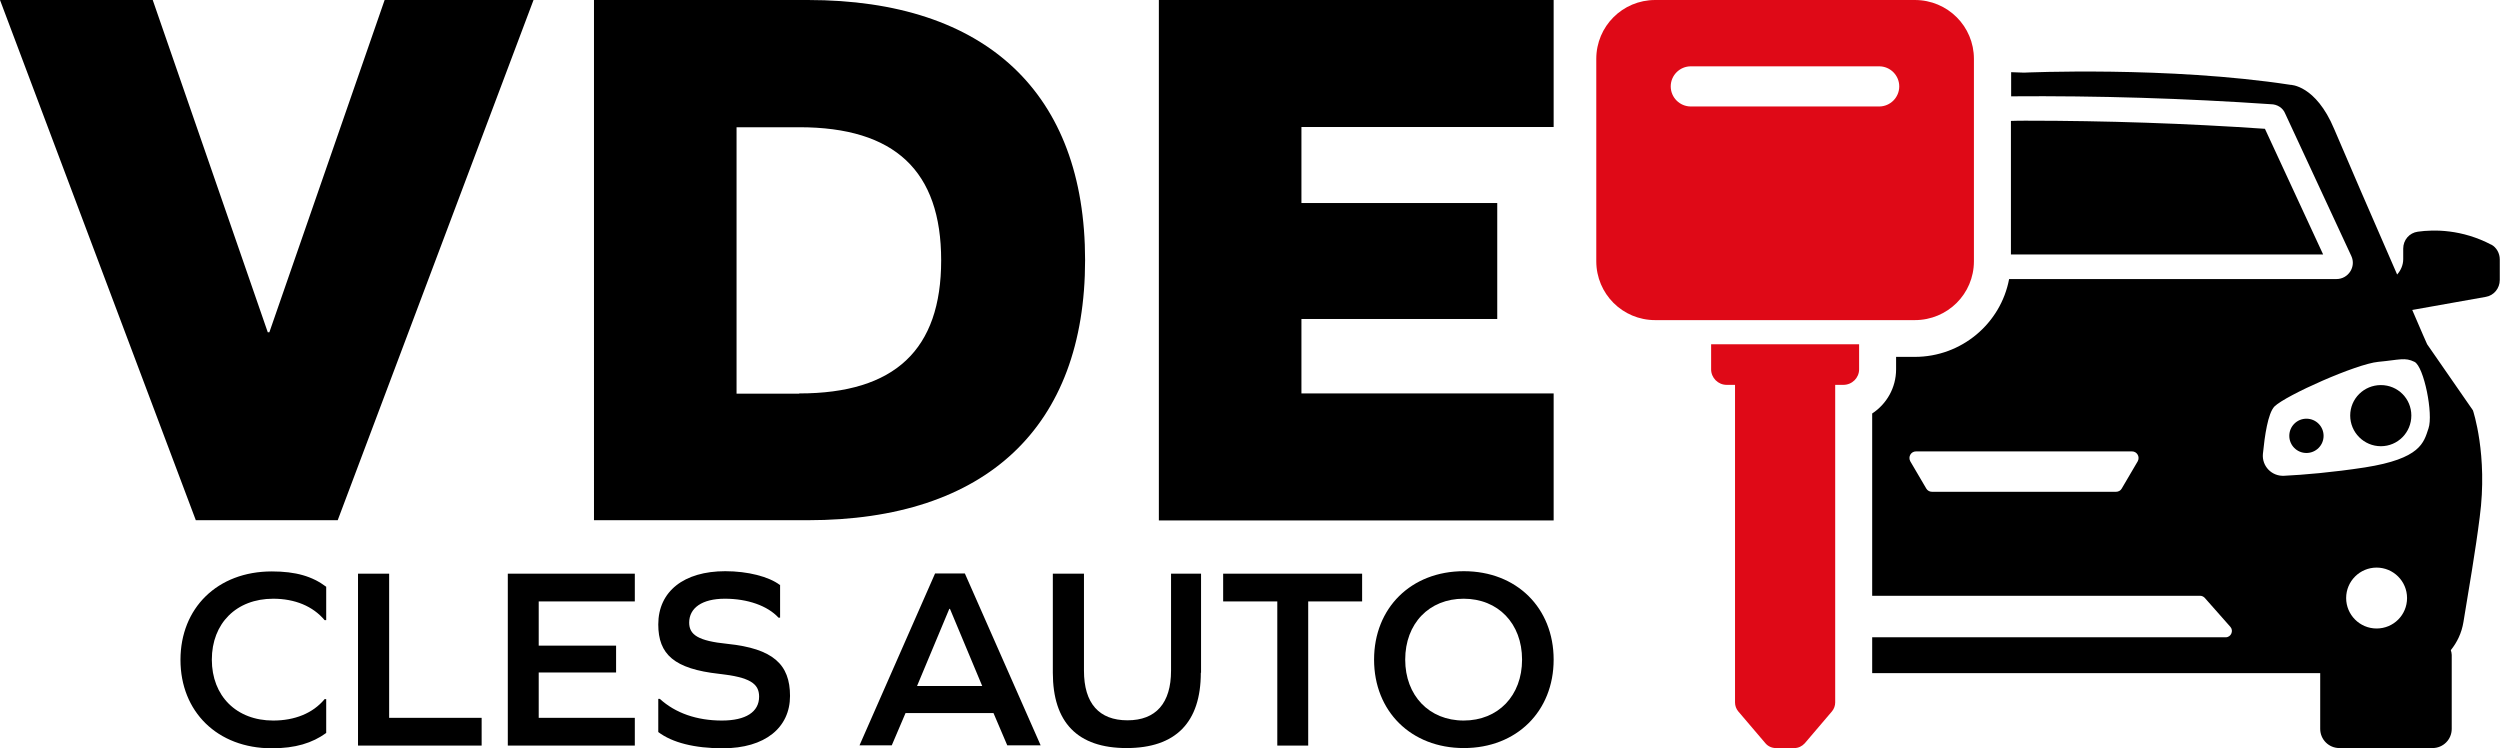 <?xml version="1.0" encoding="UTF-8"?><svg id="Calque_2" xmlns="http://www.w3.org/2000/svg" viewBox="0 0 110.82 33.16"><defs><style>.cls-1{fill:#df0917;}</style></defs><g id="Calque_1-2"><path d="M100.41,5.71c-3.5-.24-7.06-.36-10.6-.36-.22,0-.45,0-.67.01v5.92h13.84l-2.58-5.57Z"/><path d="M105.54,17.07c-.75,0-1.36.6-1.36,1.35s.61,1.36,1.36,1.36,1.35-.61,1.35-1.36-.6-1.35-1.35-1.35Z"/><path d="M102.24,18.56c-.42,0-.76.34-.76.76s.34.76.76.76.76-.34.76-.76-.34-.76-.76-.76Z"/><path d="M110.44,10.85c-1.31-.69-2.54-.68-3.26-.58-.38.05-.65.37-.65.75v.47c0,.26-.11.5-.27.68-.01-.02-.02-.05-.03-.07-1.02-2.33-2.29-5.27-2.76-6.38-.82-1.96-1.94-1.96-1.94-1.96-5.41-.83-11.81-.54-11.81-.54,0,0-.21-.01-.57-.02v1.07c3.86-.03,7.69.09,11.51.35.28,0,.54.16.64.42l2.93,6.31c.22.47-.13,1.02-.66,1.02h-14.51c-.37,1.97-2.11,3.45-4.18,3.45h-.83v.55c0,.82-.42,1.54-1.06,1.96v8.08h14.53c.08,0,.15.03.21.09l1.14,1.29c.15.17.03.46-.21.46h-15.67v1.59h19.86v2.47c0,.47.38.85.85.85h4.13c.47,0,.85-.38.85-.85v-3.28c0-.07-.02-.14-.04-.21,0,0,0,0,0,0,.28-.35.48-.76.56-1.25.23-1.4.54-3.2.72-4.64.37-2.77-.3-4.74-.3-4.74l-2.03-2.93s-.27-.6-.66-1.52l3.26-.58c.36-.06.62-.38.62-.75v-.91c0-.27-.14-.53-.38-.66ZM94.76,20.45l-.71,1.21c-.05.09-.15.14-.25.14h-8.16c-.1,0-.2-.05-.25-.14l-.71-1.21c-.11-.2.03-.44.25-.44h9.58c.22,0,.36.24.25.44ZM104,26.51c0-.75.61-1.35,1.35-1.35s1.35.6,1.35,1.35-.6,1.35-1.35,1.35-1.35-.61-1.35-1.35ZM107.65,18.99c-.21.63-.34,1.34-2.82,1.73-1.43.22-2.74.33-3.58.37-.55.03-.99-.43-.94-.97.08-.8.22-1.79.51-2.1.51-.5,3.64-1.89,4.6-1.98.96-.09,1.18-.21,1.61,0,.42.21.84,2.32.62,2.95Z"/><path class="cls-1" d="M84.88,0h-11.51c-1.44,0-2.61,1.16-2.61,2.61v8.97c0,1.44,1.16,2.61,2.61,2.61h11.51c1.45,0,2.62-1.16,2.62-2.61V2.61c0-1.44-1.16-2.61-2.62-2.61ZM83.3,4.72h-8.35c-.49,0-.89-.4-.89-.89s.4-.89.89-.89h8.35c.49,0,.89.4.89.89s-.4.89-.89.89Z"/><path class="cls-1" d="M75.85,16.37c0,.38.31.69.69.69h.37v14.08c0,.14.05.28.14.39l1.21,1.42c.11.13.28.21.46.21h.82c.18,0,.34-.08.46-.21l1.21-1.42c.09-.11.14-.25.14-.39v-14.08h.36c.39,0,.7-.31.7-.69v-1.11h-6.56v1.11Z"/><path d="M8.68,23.06L0,0h6.77l5.1,14.73h.07L17.05,0h6.6l-8.68,23.06h-6.29Z"/><path d="M35.81,0C43.73,0,48.1,4.14,48.1,11.53s-4.38,11.53-12.29,11.53h-9.48V0h9.48ZM35.43,17.44c4.24,0,6.29-1.94,6.29-5.9s-2.05-5.9-6.29-5.9h-2.78v11.81h2.78Z"/><path d="M66.37,9v5.14h-8.68v3.3h11.18v5.63h-17.5V0h17.5v5.63h-11.18v3.37h8.68Z"/><path d="M14.46,25.99v1.5h-.07c-.52-.62-1.32-.95-2.28-.95-1.63,0-2.72,1.09-2.72,2.7s1.09,2.7,2.72,2.7c.95,0,1.76-.32,2.28-.95h.07v1.5c-.62.45-1.37.68-2.41.68-2.42,0-4.05-1.63-4.05-3.92s1.63-3.92,4.05-3.92c1.07,0,1.8.22,2.41.68Z"/><path d="M15.87,33.05v-7.62h1.38v6.39h4.1v1.23h-5.47Z"/><path d="M27.31,28.62v1.19h-3.43v2.01h4.26v1.23h-5.63v-7.62h5.63v1.23h-4.26v1.96h3.43Z"/><path d="M34.58,25.92v1.46h-.07c-.49-.53-1.37-.84-2.38-.84s-1.58.41-1.58,1.06c0,.54.4.81,1.69.94,2.03.21,2.78.91,2.78,2.31s-1.1,2.32-2.98,2.32c-1.25,0-2.24-.25-2.86-.72v-1.47h.07c.69.63,1.64.96,2.75.96,1.06,0,1.65-.38,1.65-1.06,0-.58-.41-.86-1.77-1.01-1.99-.22-2.7-.86-2.7-2.19,0-1.47,1.14-2.36,2.97-2.36,1,0,1.93.24,2.42.61Z"/><path d="M44.04,31.61h-3.9l-.61,1.43h-1.43l3.35-7.62h1.32l3.36,7.62h-1.48l-.61-1.43ZM42.08,26.99l-1.43,3.42h2.89l-1.43-3.42h-.02Z"/><path d="M53.23,29.82c0,2.2-1.11,3.34-3.29,3.34s-3.27-1.14-3.27-3.34v-4.39h1.38v4.3c0,1.45.67,2.2,1.93,2.2s1.93-.76,1.93-2.2v-4.3h1.33v4.39Z"/><path d="M56.62,33.05v-6.39h-2.4v-1.23h6.16v1.23h-2.39v6.39h-1.38Z"/><path d="M68.87,29.24c0,2.29-1.64,3.92-3.98,3.92s-3.98-1.63-3.98-3.92,1.64-3.92,3.98-3.92,3.98,1.63,3.98,3.92ZM62.29,29.24c0,1.59,1.06,2.7,2.59,2.7s2.59-1.1,2.59-2.7-1.06-2.7-2.59-2.7-2.59,1.1-2.59,2.7Z"/></g></svg>